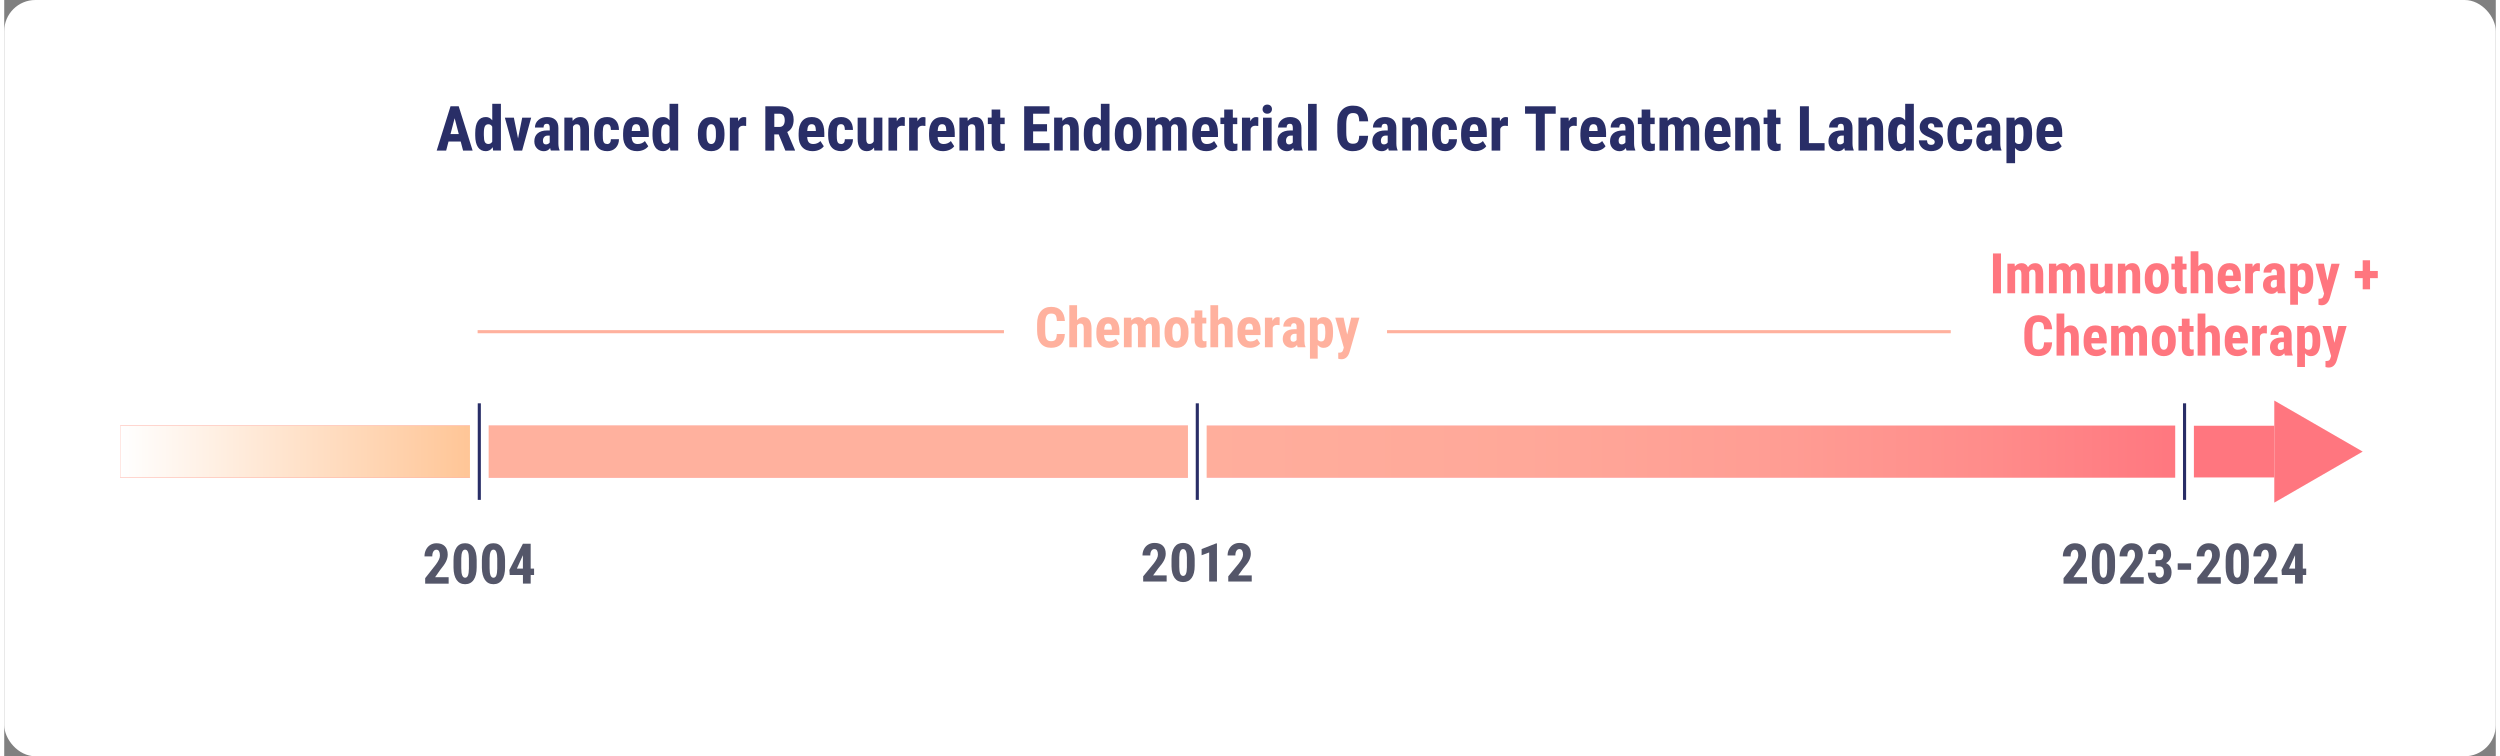 <?xml version="1.0" encoding="UTF-8"?><svg xmlns="http://www.w3.org/2000/svg" xmlns:xlink="http://www.w3.org/1999/xlink" id="Layer_1" width="800px" height="242px" viewBox="0 0 800 242.82" aria-hidden="true"><rect x="0" y="0" width="800" height="242.82" fill="#808080" stroke="none"/><defs><linearGradient class="cerosgradient" data-cerosgradient="true" id="CerosGradient_id904cadb5e" gradientUnits="userSpaceOnUse" x1="50%" y1="100%" x2="50%" y2="0%"><stop offset="0%" stop-color="#d1d1d1"/><stop offset="100%" stop-color="#d1d1d1"/></linearGradient><linearGradient id="linear-gradient" x1="37.27" y1="145" x2="700.07" y2="145" gradientUnits="userSpaceOnUse"><stop offset="0" stop-color="#ffb19e"/><stop offset=".5" stop-color="#ffaf9d"/><stop offset=".68" stop-color="#ffa899"/><stop offset=".81" stop-color="#ff9c93"/><stop offset=".91" stop-color="#ff8b8a"/><stop offset="1" stop-color="#ff767f"/></linearGradient><linearGradient id="linear-gradient-2" x1="37.27" y1="145" x2="152.54" y2="145" gradientUnits="userSpaceOnUse"><stop offset="0" stop-color="#fff"/><stop offset="1" stop-color="#ffc494"/></linearGradient></defs><rect width="800" height="242.82" rx="10" ry="10" fill="#fff"/><path d="M146.58,45.44h-3.92l-.76,2.91h-3.04l4.44-14.22h2.63l4.47,14.22h-3.07l-.76-2.91ZM143.29,43.04h2.66l-1.33-5.07-1.33,5.07Z" fill="#292e67"/><path d="M151.23,42.74c0-1.73.29-3.02.88-3.88.59-.85,1.44-1.28,2.56-1.28.81,0,1.49.35,2.03,1.05v-5.29h2.78v15h-2.51l-.13-1.07c-.57.85-1.3,1.27-2.19,1.27-1.11,0-1.95-.42-2.53-1.27-.58-.85-.88-2.09-.89-3.73v-.8ZM154,43.43c0,1.04.11,1.77.33,2.18s.6.62,1.12.62.96-.24,1.24-.73v-4.82c-.27-.52-.68-.78-1.23-.78-.51,0-.88.21-1.11.62s-.35,1.14-.35,2.19v.73Z" fill="#292e67"/><path d="M164.98,44.44l1.34-6.66h2.88l-2.9,10.57h-2.64l-2.91-10.57h2.89l1.34,6.66Z" fill="#292e67"/><path d="M175.52,48.35c-.08-.16-.16-.44-.23-.82-.49.68-1.17,1.02-2.01,1.02s-1.62-.29-2.2-.88-.87-1.34-.87-2.28c0-1.11.35-1.96,1.06-2.57s1.72-.92,3.05-.93h.84v-.85c0-.48-.08-.81-.24-1.01s-.4-.29-.71-.29c-.69,0-1.04.4-1.04,1.21h-2.76c0-.98.37-1.78,1.1-2.42s1.66-.95,2.78-.95,2.06.3,2.69.9.95,1.46.95,2.58v4.97c.01.91.14,1.62.39,2.14v.17h-2.78ZM173.89,46.37c.31,0,.57-.06.78-.19.21-.12.37-.27.48-.44v-2.2h-.66c-.47,0-.84.15-1.11.45-.27.3-.41.7-.41,1.2,0,.78.31,1.17.92,1.17Z" fill="#292e67"/><path d="M182.44,37.78l.08,1.04c.62-.83,1.44-1.24,2.45-1.24,1.82,0,2.75,1.27,2.8,3.82v6.94h-2.77v-6.74c0-.6-.09-1.03-.27-1.3s-.49-.41-.94-.41c-.5,0-.89.26-1.17.77v7.68h-2.77v-10.57h2.6Z" fill="#292e67"/><path d="M193.57,46.25c.8,0,1.21-.52,1.22-1.56h2.6c-.01,1.15-.37,2.08-1.06,2.79-.7.71-1.6,1.06-2.7,1.06-1.36,0-2.4-.42-3.12-1.27-.72-.85-1.08-2.09-1.09-3.74v-.84c0-1.66.35-2.93,1.06-3.8.71-.87,1.75-1.31,3.13-1.31,1.17,0,2.08.36,2.75,1.08s1.01,1.74,1.03,3.06h-2.6c0-.59-.1-1.05-.29-1.37-.19-.32-.5-.48-.94-.48-.48,0-.83.17-1.04.51s-.32,1-.33,1.99v1.07c0,.86.04,1.46.13,1.8s.22.59.42.75.47.24.83.24Z" fill="#292e67"/><path d="M203.22,48.54c-1.42,0-2.53-.42-3.32-1.27-.79-.85-1.19-2.06-1.19-3.63v-.84c0-1.67.36-2.95,1.09-3.86.73-.91,1.77-1.36,3.13-1.36s2.33.42,3,1.27,1.01,2.1,1.03,3.77v1.36h-5.5c.04.78.21,1.36.52,1.72.31.36.78.54,1.42.54.92,0,1.7-.32,2.31-.95l1.08,1.67c-.34.47-.83.85-1.47,1.14-.64.29-1.34.43-2.1.43ZM201.48,42.06h2.76v-.25c-.01-.63-.12-1.11-.31-1.44-.2-.33-.53-.49-1.02-.49s-.83.17-1.05.52c-.22.34-.35.9-.39,1.66Z" fill="#292e67"/><path d="M208.15,42.74c0-1.73.29-3.02.88-3.88.59-.85,1.44-1.28,2.56-1.28.81,0,1.49.35,2.03,1.05v-5.29h2.78v15h-2.51l-.13-1.07c-.57.85-1.3,1.27-2.19,1.27-1.11,0-1.95-.42-2.53-1.27-.58-.85-.88-2.09-.89-3.73v-.8ZM210.93,43.43c0,1.04.11,1.77.33,2.18s.6.62,1.12.62.96-.24,1.24-.73v-4.82c-.27-.52-.68-.78-1.23-.78-.51,0-.88.21-1.11.62s-.35,1.14-.35,2.19v.73Z" fill="#292e67"/><path d="M222.73,42.72c0-1.6.38-2.86,1.13-3.77.76-.91,1.8-1.37,3.13-1.37s2.4.46,3.15,1.37c.76.91,1.13,2.17,1.13,3.79v.67c0,1.61-.37,2.86-1.12,3.77-.75.9-1.8,1.36-3.14,1.36s-2.41-.45-3.16-1.36-1.13-2.17-1.13-3.78v-.67ZM225.5,43.41c0,1.89.5,2.83,1.51,2.83.93,0,1.43-.79,1.5-2.36v-1.16c0-.96-.12-1.68-.39-2.14s-.64-.7-1.13-.7-.83.23-1.1.7-.4,1.18-.4,2.14v.69Z" fill="#292e67"/><path d="M238.21,40.45l-.92-.08c-.76,0-1.27.33-1.53,1v6.98h-2.77v-10.57h2.61l.08,1.14c.44-.89,1.04-1.34,1.81-1.34.31,0,.57.04.76.13l-.03,2.73Z" fill="#292e67"/><path d="M248.68,43.15h-1.43v5.2h-2.87v-14.22h4.58c1.44,0,2.55.37,3.33,1.12s1.18,1.8,1.18,3.18c0,1.89-.69,3.21-2.06,3.96l2.49,5.82v.14h-3.09l-2.14-5.2ZM247.26,40.76h1.63c.57,0,1-.19,1.29-.57s.43-.89.43-1.53c0-1.43-.56-2.14-1.67-2.14h-1.68v4.24Z" fill="#292e67"/><path d="M259.58,48.54c-1.42,0-2.53-.42-3.32-1.27-.79-.85-1.19-2.06-1.19-3.63v-.84c0-1.67.36-2.95,1.09-3.86.73-.91,1.77-1.36,3.13-1.36s2.33.42,3,1.27,1.01,2.1,1.03,3.77v1.36h-5.5c.04.78.21,1.36.52,1.72.31.36.78.54,1.42.54.92,0,1.7-.32,2.31-.95l1.08,1.67c-.34.47-.83.85-1.47,1.14-.64.29-1.34.43-2.1.43ZM257.84,42.06h2.76v-.25c-.01-.63-.12-1.11-.31-1.44-.2-.33-.53-.49-1.02-.49s-.83.17-1.05.52c-.22.34-.35.9-.39,1.66Z" fill="#292e67"/><path d="M268.7,46.25c.8,0,1.21-.52,1.22-1.56h2.6c-.01,1.15-.37,2.08-1.06,2.79-.7.71-1.6,1.06-2.7,1.06-1.36,0-2.4-.42-3.12-1.27-.72-.85-1.08-2.09-1.09-3.74v-.84c0-1.66.35-2.93,1.06-3.8.71-.87,1.75-1.31,3.13-1.31,1.17,0,2.08.36,2.75,1.08s1.01,1.74,1.03,3.06h-2.6c0-.59-.1-1.05-.29-1.37-.19-.32-.5-.48-.94-.48-.48,0-.83.17-1.04.51s-.32,1-.33,1.99v1.07c0,.86.04,1.46.13,1.8s.22.59.42.75.47.24.83.24Z" fill="#292e67"/><path d="M279.28,47.38c-.57.77-1.34,1.16-2.3,1.16s-1.71-.33-2.21-1-.75-1.64-.75-2.92v-6.85h2.76v6.91c.01,1.03.35,1.54,1.03,1.54.63,0,1.09-.27,1.37-.82v-7.64h2.78v10.57h-2.6l-.08-.97Z" fill="#292e67"/><path d="M289.14,40.45l-.92-.08c-.76,0-1.27.33-1.53,1v6.98h-2.77v-10.57h2.61l.08,1.14c.44-.89,1.04-1.34,1.81-1.34.31,0,.57.04.76.13l-.03,2.73Z" fill="#292e67"/><path d="M295.77,40.45l-.92-.08c-.76,0-1.27.33-1.53,1v6.98h-2.77v-10.57h2.61l.08,1.14c.44-.89,1.04-1.34,1.81-1.34.31,0,.57.04.76.13l-.03,2.73Z" fill="#292e67"/><path d="M301.46,48.54c-1.42,0-2.53-.42-3.32-1.27-.79-.85-1.19-2.06-1.19-3.63v-.84c0-1.67.36-2.95,1.09-3.86.73-.91,1.77-1.36,3.13-1.36s2.33.42,3,1.27,1.01,2.1,1.03,3.77v1.36h-5.5c.04.78.21,1.36.52,1.72.31.36.78.54,1.42.54.92,0,1.7-.32,2.31-.95l1.08,1.67c-.34.47-.83.85-1.47,1.14-.64.29-1.34.43-2.1.43ZM299.72,42.06h2.76v-.25c-.01-.63-.12-1.11-.31-1.44-.2-.33-.53-.49-1.02-.49s-.83.17-1.05.52c-.22.34-.35.9-.39,1.66Z" fill="#292e67"/><path d="M309.29,37.78l.08,1.04c.62-.83,1.44-1.24,2.45-1.24,1.82,0,2.75,1.27,2.8,3.82v6.94h-2.77v-6.74c0-.6-.09-1.03-.27-1.3s-.49-.41-.94-.41c-.5,0-.89.26-1.17.77v7.68h-2.77v-10.57h2.6Z" fill="#292e67"/><path d="M319.81,35.18v2.6h1.42v2.07h-1.42v5.25c0,.42.06.7.17.86.11.16.33.23.66.23.27,0,.48-.02.65-.07l-.02,2.15c-.47.18-.98.26-1.52.26-1.78,0-2.69-1.02-2.71-3.07v-5.62h-1.22v-2.07h1.22v-2.6h2.76Z" fill="#292e67"/><path d="M334.83,42.19h-4.47v3.77h5.29v2.38h-8.16v-14.22h8.14v2.39h-5.27v3.36h4.47v2.31Z" fill="#292e67"/><path d="M339.7,37.78l.08,1.04c.62-.83,1.44-1.24,2.45-1.24,1.82,0,2.75,1.27,2.8,3.82v6.94h-2.77v-6.74c0-.6-.09-1.03-.27-1.3s-.49-.41-.94-.41c-.5,0-.89.26-1.17.77v7.68h-2.77v-10.57h2.6Z" fill="#292e67"/><path d="M346.64,42.74c0-1.73.29-3.02.88-3.88.59-.85,1.44-1.28,2.56-1.28.81,0,1.49.35,2.03,1.05v-5.29h2.78v15h-2.51l-.13-1.07c-.57.85-1.3,1.27-2.19,1.27-1.11,0-1.95-.42-2.53-1.27-.58-.85-.88-2.09-.89-3.73v-.8ZM349.41,43.43c0,1.04.11,1.77.33,2.18s.6.62,1.12.62.96-.24,1.24-.73v-4.82c-.27-.52-.68-.78-1.23-.78-.51,0-.88.21-1.11.62s-.35,1.14-.35,2.19v.73Z" fill="#292e67"/><path d="M356.6,42.72c0-1.6.38-2.86,1.13-3.77.76-.91,1.8-1.37,3.13-1.37s2.4.46,3.15,1.37c.76.91,1.13,2.17,1.13,3.79v.67c0,1.61-.37,2.86-1.12,3.77-.75.9-1.8,1.36-3.14,1.36s-2.41-.45-3.16-1.36-1.13-2.17-1.13-3.78v-.67ZM359.38,43.41c0,1.89.5,2.83,1.51,2.83.93,0,1.43-.79,1.5-2.36v-1.16c0-.96-.12-1.68-.39-2.14s-.64-.7-1.13-.7-.83.23-1.1.7-.4,1.18-.4,2.14v.69Z" fill="#292e67"/><path d="M369.47,37.78l.08.98c.62-.78,1.44-1.17,2.45-1.17s1.8.47,2.24,1.43c.61-.95,1.47-1.43,2.59-1.43,1.85,0,2.8,1.28,2.84,3.84v6.92h-2.76v-6.75c0-.61-.08-1.05-.25-1.31-.17-.26-.46-.39-.86-.39-.51,0-.9.32-1.15.95l.02.33v7.17h-2.76v-6.73c0-.61-.08-1.04-.24-1.31s-.45-.41-.87-.41c-.48,0-.85.26-1.13.77v7.68h-2.76v-10.57h2.59Z" fill="#292e67"/><path d="M385.98,48.54c-1.42,0-2.53-.42-3.32-1.27-.79-.85-1.19-2.06-1.19-3.63v-.84c0-1.67.36-2.95,1.09-3.86.73-.91,1.77-1.36,3.13-1.36s2.33.42,3,1.27,1.01,2.1,1.03,3.77v1.36h-5.5c.04.78.21,1.36.52,1.72.31.36.78.54,1.42.54.92,0,1.7-.32,2.31-.95l1.08,1.67c-.34.47-.83.85-1.47,1.14-.64.29-1.34.43-2.1.43ZM384.24,42.06h2.76v-.25c-.01-.63-.12-1.11-.31-1.44-.2-.33-.53-.49-1.02-.49s-.83.17-1.05.52c-.22.34-.35.9-.39,1.66Z" fill="#292e67"/><path d="M394.49,35.18v2.6h1.42v2.07h-1.42v5.25c0,.42.06.7.17.86.11.16.33.23.66.23.27,0,.48-.02.65-.07l-.02,2.15c-.47.18-.98.26-1.52.26-1.78,0-2.69-1.02-2.71-3.07v-5.62h-1.22v-2.07h1.22v-2.6h2.76Z" fill="#292e67"/><path d="M402.64,40.45l-.92-.08c-.76,0-1.27.33-1.53,1v6.98h-2.77v-10.57h2.61l.08,1.14c.44-.89,1.04-1.34,1.81-1.34.31,0,.57.04.76.13l-.03,2.73Z" fill="#292e67"/><path d="M404.05,35.04c0-.43.14-.78.41-1.05s.64-.41,1.09-.41.82.14,1.09.41.41.62.41,1.05-.14.77-.41,1.05c-.27.28-.64.42-1.1.42s-.83-.14-1.1-.42c-.27-.28-.41-.63-.41-1.05ZM406.95,48.35h-2.77v-10.57h2.77v10.57Z" fill="#292e67"/><path d="M414.11,48.35c-.08-.16-.16-.44-.23-.82-.49.68-1.17,1.02-2.01,1.02s-1.62-.29-2.2-.88-.87-1.34-.87-2.28c0-1.11.35-1.96,1.06-2.57s1.72-.92,3.05-.93h.84v-.85c0-.48-.08-.81-.24-1.01s-.4-.29-.71-.29c-.69,0-1.04.4-1.04,1.21h-2.76c0-.98.37-1.78,1.1-2.42s1.66-.95,2.78-.95,2.06.3,2.69.9.95,1.46.95,2.58v4.97c.01.91.14,1.62.39,2.14v.17h-2.78ZM412.48,46.37c.31,0,.57-.06.78-.19.21-.12.37-.27.48-.44v-2.2h-.66c-.47,0-.84.15-1.11.45-.27.3-.41.7-.41,1.2,0,.78.31,1.17.92,1.17Z" fill="#292e67"/><path d="M421.41,48.35h-2.77v-15h2.77v15Z" fill="#292e67"/><path d="M437.93,43.61c-.07,1.62-.53,2.85-1.37,3.68-.84.83-2.02,1.25-3.55,1.25-1.61,0-2.84-.53-3.7-1.59s-1.28-2.57-1.28-4.53v-2.39c0-1.95.44-3.46,1.33-4.52s2.12-1.59,3.69-1.59,2.73.43,3.53,1.3c.8.87,1.26,2.11,1.37,3.73h-2.88c-.03-1-.18-1.69-.46-2.08s-.8-.57-1.56-.57-1.31.27-1.63.81-.49,1.42-.51,2.65v2.69c0,1.41.16,2.38.47,2.91s.86.79,1.63.79,1.28-.18,1.56-.55.45-1.03.49-2h2.87Z" fill="#292e67"/><path d="M444.58,48.35c-.08-.16-.16-.44-.23-.82-.49.68-1.17,1.02-2.01,1.02s-1.62-.29-2.2-.88-.87-1.34-.87-2.28c0-1.11.35-1.96,1.06-2.57s1.72-.92,3.05-.93h.84v-.85c0-.48-.08-.81-.24-1.01s-.4-.29-.71-.29c-.69,0-1.04.4-1.04,1.21h-2.76c0-.98.37-1.78,1.1-2.42s1.66-.95,2.78-.95,2.06.3,2.69.9.95,1.46.95,2.58v4.97c.01.91.14,1.62.39,2.14v.17h-2.78ZM442.95,46.37c.31,0,.57-.06.78-.19.21-.12.37-.27.48-.44v-2.2h-.66c-.47,0-.84.15-1.11.45-.27.3-.41.7-.41,1.2,0,.78.31,1.17.92,1.17Z" fill="#292e67"/><path d="M451.5,37.78l.08,1.04c.62-.83,1.44-1.24,2.45-1.24,1.82,0,2.75,1.27,2.8,3.82v6.94h-2.77v-6.74c0-.6-.09-1.03-.27-1.3s-.49-.41-.94-.41c-.5,0-.89.26-1.17.77v7.68h-2.77v-10.57h2.6Z" fill="#292e67"/><path d="M462.64,46.25c.8,0,1.21-.52,1.22-1.56h2.6c-.01,1.15-.37,2.08-1.06,2.79-.7.71-1.6,1.06-2.7,1.06-1.36,0-2.4-.42-3.12-1.27-.72-.85-1.08-2.09-1.09-3.74v-.84c0-1.66.35-2.93,1.06-3.8.71-.87,1.75-1.31,3.13-1.31,1.17,0,2.08.36,2.75,1.08s1.01,1.74,1.03,3.06h-2.6c0-.59-.1-1.05-.29-1.37-.19-.32-.5-.48-.94-.48-.48,0-.83.17-1.04.51s-.32,1-.33,1.99v1.07c0,.86.04,1.46.13,1.8s.22.59.42.75.47.24.83.24Z" fill="#292e67"/><path d="M472.29,48.54c-1.42,0-2.53-.42-3.32-1.27-.79-.85-1.19-2.06-1.19-3.63v-.84c0-1.67.36-2.95,1.09-3.86.73-.91,1.77-1.36,3.13-1.36s2.33.42,3,1.27,1.01,2.1,1.03,3.77v1.36h-5.5c.04.78.21,1.36.52,1.72.31.36.78.54,1.42.54.92,0,1.7-.32,2.31-.95l1.08,1.67c-.34.47-.83.85-1.47,1.14-.64.29-1.34.43-2.1.43ZM470.55,42.06h2.76v-.25c-.01-.63-.12-1.11-.31-1.44-.2-.33-.53-.49-1.02-.49s-.83.17-1.05.52c-.22.34-.35.9-.39,1.66Z" fill="#292e67"/><path d="M482.8,40.45l-.92-.08c-.76,0-1.27.33-1.53,1v6.98h-2.77v-10.57h2.61l.08,1.14c.44-.89,1.04-1.34,1.81-1.34.31,0,.57.04.76.13l-.03,2.73Z" fill="#292e67"/><path d="M498.17,36.52h-3.52v11.83h-2.88v-11.83h-3.46v-2.39h9.85v2.39Z" fill="#292e67"/><path d="M504.9,40.45l-.92-.08c-.76,0-1.27.33-1.53,1v6.98h-2.77v-10.57h2.61l.08,1.14c.44-.89,1.04-1.34,1.81-1.34.31,0,.57.04.76.13l-.03,2.73Z" fill="#292e67"/><path d="M510.59,48.54c-1.42,0-2.53-.42-3.32-1.27-.79-.85-1.19-2.06-1.19-3.63v-.84c0-1.67.36-2.95,1.09-3.86.73-.91,1.77-1.36,3.13-1.36s2.33.42,3,1.27,1.01,2.1,1.03,3.77v1.36h-5.5c.04.78.21,1.36.52,1.72.31.36.78.54,1.42.54.92,0,1.7-.32,2.31-.95l1.08,1.67c-.34.47-.83.85-1.47,1.14-.64.29-1.34.43-2.1.43ZM508.85,42.06h2.76v-.25c-.01-.63-.12-1.11-.31-1.44-.2-.33-.53-.49-1.02-.49s-.83.17-1.05.52c-.22.34-.35.9-.39,1.66Z" fill="#292e67"/><path d="M520.91,48.35c-.08-.16-.16-.44-.23-.82-.49.68-1.17,1.02-2.01,1.02s-1.62-.29-2.2-.88-.87-1.34-.87-2.28c0-1.11.35-1.96,1.06-2.57s1.72-.92,3.05-.93h.84v-.85c0-.48-.08-.81-.24-1.01s-.4-.29-.71-.29c-.69,0-1.04.4-1.04,1.21h-2.76c0-.98.37-1.78,1.1-2.42s1.66-.95,2.78-.95,2.06.3,2.69.9.95,1.46.95,2.58v4.97c.01.91.14,1.62.39,2.14v.17h-2.78ZM519.28,46.37c.31,0,.57-.06.78-.19.21-.12.37-.27.48-.44v-2.2h-.66c-.47,0-.84.15-1.11.45-.27.3-.41.7-.41,1.2,0,.78.31,1.17.92,1.17Z" fill="#292e67"/><path d="M528.52,35.18v2.6h1.42v2.07h-1.42v5.25c0,.42.06.7.17.86.11.16.33.23.66.23.27,0,.48-.02.65-.07l-.02,2.15c-.47.18-.98.26-1.52.26-1.78,0-2.69-1.02-2.71-3.07v-5.62h-1.22v-2.07h1.22v-2.6h2.76Z" fill="#292e67"/><path d="M534.04,37.78l.08.98c.62-.78,1.44-1.17,2.45-1.17s1.8.47,2.24,1.43c.61-.95,1.47-1.43,2.59-1.43,1.85,0,2.8,1.28,2.84,3.84v6.92h-2.76v-6.75c0-.61-.08-1.05-.25-1.31-.17-.26-.46-.39-.86-.39-.51,0-.9.32-1.15.95l.02.33v7.17h-2.76v-6.73c0-.61-.08-1.04-.24-1.31s-.45-.41-.87-.41c-.48,0-.85.26-1.13.77v7.68h-2.76v-10.57h2.59Z" fill="#292e67"/><path d="M550.55,48.54c-1.42,0-2.53-.42-3.32-1.27-.79-.85-1.19-2.06-1.19-3.63v-.84c0-1.67.36-2.95,1.09-3.86.73-.91,1.77-1.36,3.13-1.36s2.33.42,3,1.27,1.01,2.1,1.03,3.77v1.36h-5.5c.04.78.21,1.36.52,1.72.31.36.78.54,1.42.54.92,0,1.7-.32,2.31-.95l1.08,1.67c-.34.47-.83.85-1.47,1.14-.64.29-1.34.43-2.1.43ZM548.81,42.06h2.76v-.25c-.01-.63-.12-1.11-.31-1.44-.2-.33-.53-.49-1.02-.49s-.83.17-1.05.52c-.22.34-.35.9-.39,1.66Z" fill="#292e67"/><path d="M558.38,37.78l.08,1.04c.62-.83,1.44-1.24,2.45-1.24,1.82,0,2.75,1.27,2.8,3.82v6.94h-2.77v-6.74c0-.6-.09-1.03-.27-1.3s-.49-.41-.94-.41c-.5,0-.89.26-1.17.77v7.68h-2.77v-10.57h2.6Z" fill="#292e67"/><path d="M568.91,35.18v2.6h1.42v2.07h-1.42v5.25c0,.42.06.7.17.86.11.16.33.23.66.23.27,0,.48-.02.65-.07l-.02,2.15c-.47.18-.98.26-1.52.26-1.78,0-2.69-1.02-2.71-3.07v-5.62h-1.22v-2.07h1.22v-2.6h2.76Z" fill="#292e67"/><path d="M579.45,45.96h5.04v2.38h-7.91v-14.22h2.87v11.84Z" fill="#292e67"/><path d="M591.04,48.35c-.08-.16-.16-.44-.23-.82-.49.68-1.17,1.02-2.01,1.02s-1.62-.29-2.2-.88-.87-1.34-.87-2.28c0-1.11.35-1.96,1.06-2.57s1.72-.92,3.05-.93h.84v-.85c0-.48-.08-.81-.24-1.01s-.4-.29-.71-.29c-.69,0-1.04.4-1.04,1.21h-2.76c0-.98.37-1.78,1.1-2.42s1.66-.95,2.78-.95,2.06.3,2.69.9.95,1.46.95,2.58v4.97c.01.91.14,1.62.39,2.14v.17h-2.78ZM589.4,46.37c.31,0,.57-.06.78-.19.21-.12.37-.27.48-.44v-2.2h-.66c-.47,0-.84.15-1.11.45-.27.3-.41.7-.41,1.2,0,.78.31,1.17.92,1.17Z" fill="#292e67"/><path d="M597.96,37.78l.08,1.04c.62-.83,1.44-1.24,2.45-1.24,1.82,0,2.75,1.27,2.8,3.82v6.94h-2.77v-6.74c0-.6-.09-1.03-.27-1.3s-.49-.41-.94-.41c-.5,0-.89.26-1.17.77v7.68h-2.77v-10.57h2.6Z" fill="#292e67"/><path d="M604.9,42.74c0-1.73.29-3.02.88-3.88.59-.85,1.44-1.28,2.56-1.28.81,0,1.49.35,2.03,1.05v-5.29h2.78v15h-2.51l-.13-1.07c-.57.85-1.3,1.27-2.19,1.27-1.11,0-1.95-.42-2.53-1.27-.58-.85-.88-2.09-.89-3.73v-.8ZM607.68,43.43c0,1.04.11,1.77.33,2.18s.6.62,1.12.62.96-.24,1.24-.73v-4.82c-.27-.52-.68-.78-1.23-.78-.51,0-.88.21-1.11.62s-.35,1.14-.35,2.19v.73Z" fill="#292e67"/><path d="M619.86,45.51c0-.23-.11-.45-.34-.65s-.72-.47-1.5-.81c-1.14-.46-1.92-.94-2.35-1.44-.43-.5-.64-1.11-.64-1.85,0-.92.33-1.69,1-2.29s1.55-.9,2.65-.9c1.16,0,2.09.3,2.78.9.7.6,1.04,1.4,1.04,2.41h-2.76c0-.86-.36-1.29-1.07-1.29-.29,0-.53.09-.72.27-.19.18-.28.44-.28.76,0,.23.1.44.31.62s.7.43,1.47.77c1.13.42,1.92.88,2.39,1.39s.7,1.17.7,1.99c0,.94-.35,1.7-1.06,2.28-.71.57-1.64.86-2.79.86-.77,0-1.46-.15-2.05-.45s-1.06-.72-1.39-1.26c-.34-.54-.5-1.12-.5-1.75h2.63c.01.48.13.84.34,1.08.21.24.56.36,1.04.36.74,0,1.11-.34,1.11-1.01Z" fill="#292e67"/><path d="M628.09,46.25c.8,0,1.21-.52,1.22-1.56h2.6c-.01,1.15-.37,2.08-1.06,2.79-.7.71-1.6,1.06-2.7,1.06-1.36,0-2.4-.42-3.12-1.27-.72-.85-1.08-2.09-1.09-3.74v-.84c0-1.66.35-2.93,1.06-3.8.71-.87,1.75-1.31,3.13-1.31,1.17,0,2.08.36,2.75,1.08s1.01,1.74,1.03,3.06h-2.6c0-.59-.1-1.05-.29-1.37-.19-.32-.5-.48-.94-.48-.48,0-.83.17-1.04.51s-.32,1-.33,1.99v1.07c0,.86.04,1.46.13,1.8s.22.59.42.75.47.24.83.24Z" fill="#292e67"/><path d="M638.49,48.35c-.08-.16-.16-.44-.23-.82-.49.68-1.17,1.02-2.01,1.02s-1.62-.29-2.2-.88-.87-1.34-.87-2.28c0-1.11.35-1.96,1.06-2.57s1.72-.92,3.05-.93h.84v-.85c0-.48-.08-.81-.24-1.01s-.4-.29-.71-.29c-.69,0-1.04.4-1.04,1.21h-2.76c0-.98.37-1.78,1.1-2.42s1.66-.95,2.78-.95,2.06.3,2.69.9.95,1.46.95,2.58v4.97c.01.91.14,1.62.39,2.14v.17h-2.78ZM636.86,46.37c.31,0,.57-.06.78-.19.21-.12.37-.27.48-.44v-2.2h-.66c-.47,0-.84.15-1.11.45-.27.3-.41.7-.41,1.2,0,.78.31,1.17.92,1.17Z" fill="#292e67"/><path d="M651.11,43.39c0,1.66-.28,2.93-.85,3.82-.57.88-1.42,1.33-2.54,1.33-.86,0-1.55-.35-2.07-1.04v4.91h-2.76v-14.63h2.56l.1.97c.53-.78,1.25-1.16,2.16-1.16,1.13,0,1.97.41,2.54,1.23s.86,2.08.87,3.77v.81ZM648.36,42.7c0-1.02-.11-1.75-.34-2.17-.22-.42-.6-.63-1.14-.63-.57,0-.98.24-1.24.71v4.95c.25.46.67.68,1.26.68.55,0,.93-.23,1.14-.69.21-.46.32-1.18.32-2.16v-.69Z" fill="#292e67"/><path d="M657.05,48.54c-1.42,0-2.53-.42-3.32-1.27-.79-.85-1.19-2.06-1.19-3.63v-.84c0-1.67.36-2.95,1.09-3.86.73-.91,1.77-1.36,3.13-1.36s2.33.42,3,1.27,1.01,2.1,1.03,3.77v1.36h-5.5c.04.78.21,1.36.52,1.72.31.36.78.54,1.42.54.92,0,1.7-.32,2.31-.95l1.08,1.67c-.34.47-.83.85-1.47,1.14-.64.29-1.34.43-2.1.43ZM655.31,42.06h2.76v-.25c-.01-.63-.12-1.11-.31-1.44-.2-.33-.53-.49-1.02-.49s-.83.17-1.05.52c-.22.34-.35.9-.39,1.66Z" fill="#292e67"/><line x1="444.5" y1="106.5" x2="624.5" y2="106.5" fill="none" stroke="#ffb19e" stroke-linecap="square" stroke-miterlimit="10"/><line x1="152.5" y1="106.5" x2="320.5" y2="106.5" fill="none" stroke="#ffb19e" stroke-linecap="square" stroke-miterlimit="10"/><rect x="37.27" y="136.7" width="691.61" height="16.6" fill="#ff767f"/><rect x="37.27" y="136.7" width="662.8" height="16.6" fill="url(#linear-gradient)"/><rect x="37.27" y="136.7" width="345.81" height="16.6" fill="#ffb19e"/><rect x="37.27" y="136.7" width="115.27" height="16.6" fill="url(#linear-gradient-2)"/><line x1="152.54" y1="130" x2="152.54" y2="160" fill="none" stroke="#fff" stroke-linecap="square" stroke-miterlimit="10" stroke-width="6"/><line x1="152.54" y1="130" x2="152.54" y2="160" fill="none" stroke="#292e67" stroke-linecap="square" stroke-miterlimit="10"/><line x1="383.08" y1="130" x2="383.08" y2="160" fill="none" stroke="#fff" stroke-linecap="square" stroke-miterlimit="10" stroke-width="6"/><line x1="383.08" y1="130" x2="383.08" y2="160" fill="none" stroke="#292e67" stroke-linecap="square" stroke-miterlimit="10"/><line x1="700.07" y1="130" x2="700.07" y2="160" fill="none" stroke="#fff" stroke-linecap="square" stroke-miterlimit="10" stroke-width="6"/><line x1="700.07" y1="130" x2="700.07" y2="160" fill="none" stroke="#292e67" stroke-linecap="square" stroke-miterlimit="10"/><polygon points="757.27 145 728.88 128.61 728.88 161.39 757.27 145" fill="#ff767f"/><path d="M142.7,187.4h-7.54v-1.76l3.46-4.4c.44-.61.76-1.14.97-1.6s.31-.9.31-1.32c0-.57-.1-1.01-.29-1.34s-.48-.48-.85-.48c-.4,0-.72.19-.96.56s-.36.9-.36,1.58h-2.5c0-.79.16-1.5.49-2.15s.78-1.16,1.37-1.52,1.25-.54,2-.54c1.14,0,2.03.31,2.66.94s.94,1.52.94,2.68c0,.72-.17,1.45-.52,2.19s-.98,1.65-1.89,2.74l-1.64,2.35h4.35v2.07Z" fill="#545669"/><path d="M151.7,182.11c0,1.77-.32,3.12-.96,4.06s-1.56,1.41-2.75,1.41-2.09-.46-2.73-1.37-.97-2.22-1-3.92v-2.42c0-1.76.32-3.11.96-4.05s1.56-1.4,2.75-1.4,2.11.46,2.75,1.39.96,2.25.98,3.96v2.33ZM149.21,179.51c0-1.01-.1-1.76-.3-2.27s-.51-.76-.93-.76c-.79,0-1.2.92-1.23,2.77v3.19c0,1.03.1,1.8.3,2.3s.52.76.94.76c.4,0,.71-.24.9-.71s.3-1.19.31-2.17v-3.12Z" fill="#545669"/><path d="M160.81,182.11c0,1.77-.32,3.12-.96,4.06s-1.56,1.41-2.75,1.41-2.09-.46-2.73-1.37-.97-2.22-1-3.92v-2.42c0-1.76.32-3.11.96-4.05s1.56-1.4,2.75-1.4,2.11.46,2.75,1.39.96,2.25.98,3.96v2.33ZM158.31,179.51c0-1.01-.1-1.76-.3-2.27s-.51-.76-.93-.76c-.79,0-1.2.92-1.23,2.77v3.19c0,1.03.1,1.8.3,2.3s.52.76.94.76c.4,0,.71-.24.9-.71s.3-1.19.31-2.17v-3.12Z" fill="#545669"/><path d="M169.04,182.56h1.09v2.06h-1.09v2.77h-2.49v-2.77h-4.24l-.11-1.61,4.34-8.42h2.5v7.96ZM164.61,182.56h1.93v-4.28l-.05.1-1.88,4.18Z" fill="#545669"/><path d="M340.56,107.24c-.06,1.46-.47,2.56-1.23,3.31s-1.82,1.12-3.2,1.12c-1.45,0-2.56-.48-3.33-1.43-.77-.95-1.16-2.31-1.16-4.07v-2.15c0-1.76.4-3.11,1.2-4.06.8-.95,1.9-1.43,3.32-1.43s2.45.39,3.18,1.17,1.14,1.9,1.23,3.36h-2.59c-.02-.9-.16-1.53-.42-1.87-.25-.34-.72-.51-1.4-.51s-1.18.24-1.47.73c-.29.48-.44,1.28-.46,2.39v2.42c0,1.27.14,2.14.43,2.62s.77.71,1.46.71,1.15-.17,1.41-.5c.26-.33.4-.93.44-1.8h2.58Z" fill="#ffb19e"/><path d="M344.46,102.83c.54-.67,1.2-1.01,1.99-1.01.87,0,1.53.3,1.98.91s.68,1.52.69,2.72v6.05h-2.5v-6.02c0-.56-.09-.96-.26-1.21-.17-.25-.45-.37-.84-.37-.45,0-.8.21-1.05.62v6.98h-2.49v-13.5h2.49v4.83Z" fill="#ffb19e"/><path d="M354.73,111.68c-1.28,0-2.27-.38-2.99-1.14s-1.07-1.85-1.07-3.27v-.76c0-1.5.33-2.66.98-3.47s1.6-1.22,2.82-1.22,2.09.38,2.7,1.15.91,1.89.92,3.39v1.22h-4.95c.04.71.19,1.22.47,1.55.28.33.7.49,1.27.49.83,0,1.53-.28,2.08-.85l.98,1.5c-.3.42-.75.76-1.33,1.02-.58.26-1.21.39-1.89.39ZM353.17,105.85h2.49v-.23c-.01-.57-.11-1-.28-1.29s-.48-.44-.91-.44-.75.16-.94.47-.31.81-.35,1.49Z" fill="#ffb19e"/><path d="M361.84,102l.07.88c.56-.7,1.29-1.05,2.21-1.05s1.62.43,2.01,1.28c.54-.86,1.32-1.28,2.33-1.28,1.66,0,2.52,1.15,2.56,3.45v6.23h-2.49v-6.07c0-.55-.08-.94-.23-1.18s-.41-.35-.77-.35c-.46,0-.81.28-1.04.85l.02.3v6.45h-2.49v-6.06c0-.54-.07-.94-.22-1.18-.15-.24-.41-.37-.78-.37-.43,0-.77.23-1.02.69v6.91h-2.49v-9.51h2.33Z" fill="#ffb19e"/><path d="M372.56,106.44c0-1.44.34-2.57,1.02-3.39s1.62-1.23,2.82-1.23,2.16.41,2.84,1.23,1.02,1.96,1.02,3.41v.61c0,1.45-.34,2.58-1.01,3.39s-1.62,1.22-2.83,1.22-2.17-.41-2.84-1.23c-.68-.82-1.02-1.95-1.02-3.41v-.61ZM375.06,107.07c0,1.7.45,2.55,1.36,2.55.84,0,1.29-.71,1.35-2.13v-1.05c0-.87-.11-1.51-.35-1.93-.24-.42-.58-.63-1.02-.63s-.75.21-.99.63c-.24.42-.36,1.06-.36,1.93v.62Z" fill="#ffb19e"/><path d="M384.7,99.66v2.34h1.27v1.86h-1.27v4.73c0,.38.05.63.15.77.1.14.3.21.59.21.24,0,.44-.02.59-.06l-.02,1.93c-.42.16-.88.24-1.37.24-1.61,0-2.42-.92-2.43-2.76v-5.06h-1.1v-1.86h1.1v-2.34h2.49Z" fill="#ffb19e"/><path d="M389.76,102.83c.54-.67,1.2-1.01,1.99-1.01.87,0,1.53.3,1.98.91s.68,1.52.69,2.72v6.05h-2.5v-6.02c0-.56-.09-.96-.26-1.21-.17-.25-.45-.37-.84-.37-.45,0-.8.21-1.05.62v6.98h-2.49v-13.5h2.49v4.83Z" fill="#ffb19e"/><path d="M400.04,111.68c-1.28,0-2.27-.38-2.99-1.14s-1.07-1.85-1.07-3.27v-.76c0-1.5.33-2.66.98-3.47s1.6-1.22,2.82-1.22,2.09.38,2.7,1.15.91,1.89.92,3.39v1.22h-4.95c.04.71.19,1.22.47,1.55.28.33.7.49,1.27.49.83,0,1.53-.28,2.08-.85l.98,1.5c-.3.42-.75.76-1.33,1.02-.58.26-1.21.39-1.89.39ZM398.47,105.85h2.49v-.23c-.01-.57-.11-1-.28-1.29s-.48-.44-.91-.44-.75.16-.94.47-.31.81-.35,1.49Z" fill="#ffb19e"/><path d="M409.5,104.4l-.83-.07c-.68,0-1.14.3-1.38.9v6.28h-2.5v-9.51h2.35l.07,1.03c.39-.8.93-1.2,1.63-1.2.28,0,.51.04.69.11l-.03,2.46Z" fill="#ffb19e"/><path d="M415.3,111.51c-.07-.15-.14-.39-.21-.74-.45.61-1.05.91-1.81.91s-1.46-.26-1.98-.79-.79-1.21-.79-2.05c0-1,.32-1.77.95-2.31s1.55-.82,2.75-.83h.76v-.76c0-.43-.07-.73-.22-.91s-.36-.26-.64-.26c-.62,0-.93.36-.93,1.09h-2.49c0-.88.33-1.6.99-2.18.66-.57,1.49-.86,2.5-.86s1.85.27,2.42.81c.57.54.86,1.32.86,2.32v4.47c.01.82.13,1.46.35,1.92v.15h-2.5ZM413.83,109.73c.28,0,.51-.06.7-.17s.34-.24.43-.4v-1.98h-.6c-.42,0-.75.13-1,.4s-.36.63-.36,1.08c0,.7.28,1.05.83,1.05Z" fill="#ffb19e"/><path d="M426.66,107.05c0,1.49-.26,2.64-.77,3.44s-1.28,1.2-2.29,1.2c-.77,0-1.39-.31-1.86-.94v4.42h-2.49v-13.17h2.3l.09.87c.47-.7,1.12-1.05,1.94-1.05,1.01,0,1.78.37,2.29,1.11s.77,1.87.79,3.39v.73ZM424.18,106.43c0-.92-.1-1.57-.3-1.95s-.54-.57-1.02-.57c-.51,0-.88.21-1.12.64v4.46c.22.41.6.62,1.13.62.49,0,.83-.21,1.02-.62s.29-1.06.29-1.94v-.62Z" fill="#ffb19e"/><path d="M431.21,107.37l1.27-5.37h2.65l-3.13,10.93c-.47,1.61-1.35,2.42-2.65,2.42-.3,0-.64-.06-1.02-.17v-1.94h.29c.39,0,.68-.07.87-.21.2-.15.34-.41.44-.78l.19-.64-2.74-9.61h2.67l1.14,5.37Z" fill="#ffb19e"/><path d="M641.13,94.18h-2.58v-12.8h2.58v12.8Z" fill="#ff767f"/><path d="M645.51,84.67l.07.88c.56-.7,1.29-1.05,2.21-1.05s1.62.43,2.01,1.28c.54-.86,1.32-1.28,2.33-1.28,1.66,0,2.52,1.15,2.56,3.45v6.23h-2.49v-6.07c0-.55-.08-.94-.23-1.18s-.41-.35-.77-.35c-.46,0-.81.28-1.04.85l.02.3v6.45h-2.49v-6.06c0-.54-.07-.94-.22-1.18-.15-.24-.41-.37-.78-.37-.43,0-.77.23-1.02.69v6.91h-2.49v-9.51h2.33Z" fill="#ff767f"/><path d="M658.86,84.67l.07.88c.56-.7,1.29-1.05,2.21-1.05s1.62.43,2.01,1.28c.54-.86,1.32-1.28,2.33-1.28,1.66,0,2.52,1.15,2.56,3.45v6.23h-2.49v-6.07c0-.55-.08-.94-.23-1.18s-.41-.35-.77-.35c-.46,0-.81.28-1.04.85l.02.3v6.45h-2.49v-6.06c0-.54-.07-.94-.22-1.18-.15-.24-.41-.37-.78-.37-.43,0-.77.23-1.02.69v6.91h-2.49v-9.51h2.33Z" fill="#ff767f"/><path d="M674.55,93.31c-.52.7-1.21,1.05-2.07,1.05s-1.54-.3-1.99-.9c-.45-.6-.68-1.47-.68-2.62v-6.16h2.49v6.22c.01.93.32,1.39.92,1.39.57,0,.98-.25,1.23-.74v-6.87h2.5v9.51h-2.34l-.07-.87Z" fill="#ff767f"/><path d="M681.01,84.67l.07.94c.56-.74,1.3-1.12,2.21-1.12,1.63,0,2.48,1.15,2.52,3.44v6.25h-2.5v-6.06c0-.54-.08-.93-.24-1.17-.16-.24-.44-.37-.85-.37-.45,0-.8.23-1.05.69v6.91h-2.5v-9.51h2.34Z" fill="#ff767f"/><path d="M687.3,89.11c0-1.44.34-2.57,1.02-3.39s1.62-1.23,2.82-1.23,2.16.41,2.84,1.23,1.02,1.96,1.02,3.41v.61c0,1.45-.34,2.58-1.01,3.39s-1.62,1.22-2.83,1.22-2.17-.41-2.84-1.23c-.68-.82-1.02-1.95-1.02-3.41v-.61ZM689.8,89.74c0,1.7.45,2.55,1.36,2.55.84,0,1.29-.71,1.35-2.13v-1.05c0-.87-.11-1.51-.35-1.93-.24-.42-.58-.63-1.02-.63s-.75.21-.99.63c-.24.42-.36,1.06-.36,1.93v.62Z" fill="#ff767f"/><path d="M699.44,82.33v2.34h1.27v1.86h-1.27v4.73c0,.38.05.63.15.77.1.14.3.21.59.21.24,0,.44-.02.59-.06l-.02,1.93c-.42.16-.88.24-1.37.24-1.61,0-2.42-.92-2.43-2.76v-5.06h-1.1v-1.86h1.1v-2.34h2.49Z" fill="#ff767f"/><path d="M704.5,85.5c.54-.67,1.2-1.01,1.99-1.01.87,0,1.53.3,1.98.91s.68,1.52.69,2.72v6.05h-2.5v-6.02c0-.56-.09-.96-.26-1.21-.17-.25-.45-.37-.84-.37-.45,0-.8.21-1.05.62v6.98h-2.49v-13.5h2.49v4.83Z" fill="#ff767f"/><path d="M714.78,94.35c-1.28,0-2.27-.38-2.99-1.14s-1.07-1.85-1.07-3.27v-.76c0-1.5.33-2.66.98-3.47s1.6-1.22,2.82-1.22,2.09.38,2.7,1.15.91,1.89.92,3.39v1.22h-4.95c.04.71.19,1.22.47,1.55.28.33.7.49,1.27.49.83,0,1.53-.28,2.08-.85l.98,1.5c-.3.42-.75.76-1.33,1.02-.58.26-1.21.39-1.89.39ZM713.21,88.52h2.49v-.23c-.01-.57-.11-1-.28-1.29s-.48-.44-.91-.44-.75.16-.94.47-.31.81-.35,1.49Z" fill="#ff767f"/><path d="M724.24,87.07l-.83-.07c-.68,0-1.14.3-1.38.9v6.28h-2.5v-9.51h2.35l.07,1.03c.39-.8.93-1.2,1.63-1.2.28,0,.51.04.69.11l-.03,2.46Z" fill="#ff767f"/><path d="M730.04,94.18c-.07-.15-.14-.39-.21-.74-.45.61-1.05.91-1.81.91s-1.46-.26-1.98-.79-.79-1.21-.79-2.05c0-1,.32-1.77.95-2.31s1.55-.82,2.75-.83h.76v-.76c0-.43-.07-.73-.22-.91s-.36-.26-.64-.26c-.62,0-.93.36-.93,1.09h-2.49c0-.88.33-1.6.99-2.18.66-.57,1.49-.86,2.5-.86s1.85.27,2.42.81c.57.54.86,1.32.86,2.32v4.47c.01.82.13,1.46.35,1.92v.15h-2.5ZM728.57,92.4c.28,0,.51-.06.7-.17s.34-.24.43-.4v-1.98h-.6c-.42,0-.75.13-1,.4s-.37.63-.37,1.08c0,.7.28,1.05.83,1.05Z" fill="#ff767f"/><path d="M741.4,89.72c0,1.49-.26,2.64-.77,3.44s-1.28,1.2-2.29,1.2c-.77,0-1.39-.31-1.86-.94v4.42h-2.49v-13.17h2.3l.09.87c.47-.7,1.12-1.05,1.94-1.05,1.01,0,1.78.37,2.29,1.11s.77,1.87.79,3.39v.73ZM738.92,89.1c0-.92-.1-1.57-.3-1.95s-.54-.57-1.02-.57c-.51,0-.88.21-1.12.64v4.46c.22.41.6.62,1.13.62.49,0,.83-.21,1.02-.62s.29-1.06.29-1.94v-.62Z" fill="#ff767f"/><path d="M745.95,90.04l1.27-5.37h2.65l-3.13,10.93c-.47,1.61-1.35,2.42-2.65,2.42-.3,0-.64-.06-1.02-.17v-1.94h.29c.39,0,.68-.07.88-.21.2-.15.34-.41.44-.78l.19-.64-2.74-9.61h2.67l1.14,5.37Z" fill="#ff767f"/><path d="M759.63,87h2.49v2.31h-2.49v3.58h-2.36v-3.58h-2.53v-2.31h2.53v-3.43h2.36v3.43Z" fill="#ff767f"/><path d="M657.55,109.91c-.06,1.46-.47,2.56-1.23,3.31s-1.82,1.12-3.2,1.12c-1.45,0-2.56-.48-3.33-1.43-.77-.95-1.16-2.31-1.16-4.07v-2.15c0-1.76.4-3.11,1.2-4.06.8-.95,1.9-1.43,3.32-1.43s2.45.39,3.18,1.17,1.13,1.9,1.23,3.36h-2.59c-.02-.9-.16-1.53-.42-1.87-.25-.34-.72-.51-1.4-.51s-1.18.24-1.47.73c-.29.48-.44,1.28-.46,2.39v2.42c0,1.27.14,2.14.43,2.62s.77.71,1.46.71,1.15-.17,1.41-.5c.26-.33.4-.93.44-1.8h2.58Z" fill="#ff767f"/><path d="M661.45,105.5c.54-.67,1.2-1.01,1.99-1.01.87,0,1.53.3,1.98.91s.68,1.52.69,2.72v6.05h-2.5v-6.02c0-.56-.09-.96-.26-1.21-.17-.25-.45-.37-.84-.37-.45,0-.8.21-1.05.62v6.98h-2.49v-13.5h2.49v4.83Z" fill="#ff767f"/><path d="M671.72,114.35c-1.28,0-2.27-.38-2.99-1.14s-1.07-1.85-1.07-3.27v-.76c0-1.5.33-2.66.98-3.47s1.6-1.22,2.82-1.22,2.09.38,2.7,1.15.91,1.89.92,3.39v1.22h-4.95c.04.71.19,1.22.47,1.55.28.33.7.49,1.27.49.83,0,1.53-.28,2.08-.85l.98,1.5c-.3.42-.75.76-1.33,1.02-.58.26-1.21.39-1.89.39ZM670.16,108.52h2.49v-.23c-.01-.57-.11-1-.28-1.29s-.48-.44-.91-.44-.75.16-.94.47-.31.81-.35,1.49Z" fill="#ff767f"/><path d="M678.83,104.67l.07.88c.56-.7,1.29-1.05,2.21-1.05s1.62.43,2.01,1.28c.54-.86,1.32-1.28,2.33-1.28,1.66,0,2.52,1.15,2.56,3.45v6.23h-2.49v-6.07c0-.55-.08-.94-.23-1.18s-.41-.35-.77-.35c-.46,0-.81.28-1.04.85l.02.3v6.45h-2.49v-6.06c0-.54-.07-.94-.22-1.18-.15-.24-.41-.37-.78-.37-.43,0-.77.23-1.02.69v6.91h-2.49v-9.51h2.33Z" fill="#ff767f"/><path d="M689.55,109.11c0-1.44.34-2.57,1.02-3.39s1.62-1.23,2.82-1.23,2.16.41,2.84,1.23,1.02,1.96,1.02,3.41v.61c0,1.45-.34,2.58-1.01,3.39s-1.62,1.22-2.83,1.22-2.17-.41-2.84-1.23c-.68-.82-1.02-1.95-1.02-3.41v-.61ZM692.05,109.74c0,1.7.45,2.55,1.36,2.55.84,0,1.29-.71,1.35-2.13v-1.05c0-.87-.11-1.51-.35-1.93-.24-.42-.58-.63-1.02-.63s-.75.21-.99.63c-.24.42-.36,1.06-.36,1.93v.62Z" fill="#ff767f"/><path d="M701.69,102.33v2.34h1.27v1.86h-1.27v4.73c0,.38.05.63.15.77.1.14.3.21.59.21.24,0,.44-.02.59-.06l-.02,1.93c-.42.16-.88.24-1.37.24-1.61,0-2.42-.92-2.43-2.76v-5.06h-1.1v-1.86h1.1v-2.34h2.49Z" fill="#ff767f"/><path d="M706.75,105.5c.54-.67,1.2-1.01,1.99-1.01.87,0,1.53.3,1.98.91s.68,1.52.69,2.72v6.05h-2.5v-6.02c0-.56-.09-.96-.26-1.21-.17-.25-.45-.37-.84-.37-.45,0-.8.21-1.05.62v6.98h-2.49v-13.5h2.49v4.83Z" fill="#ff767f"/><path d="M717.03,114.35c-1.28,0-2.27-.38-2.99-1.14s-1.07-1.85-1.07-3.27v-.76c0-1.5.33-2.66.98-3.47s1.6-1.22,2.82-1.22,2.09.38,2.7,1.15.91,1.89.92,3.39v1.22h-4.95c.04.71.19,1.22.47,1.55.28.33.7.49,1.27.49.83,0,1.53-.28,2.08-.85l.98,1.5c-.3.42-.75.76-1.33,1.02-.58.26-1.21.39-1.89.39ZM715.46,108.52h2.49v-.23c-.01-.57-.11-1-.28-1.29s-.48-.44-.91-.44-.75.16-.94.47-.31.81-.35,1.49Z" fill="#ff767f"/><path d="M726.49,107.07l-.83-.07c-.68,0-1.14.3-1.38.9v6.28h-2.5v-9.51h2.35l.07,1.03c.39-.8.93-1.2,1.63-1.2.28,0,.51.04.69.11l-.03,2.46Z" fill="#ff767f"/><path d="M732.29,114.18c-.07-.15-.14-.39-.21-.74-.45.61-1.05.91-1.81.91s-1.46-.26-1.98-.79-.79-1.21-.79-2.05c0-1,.32-1.77.95-2.31s1.55-.82,2.75-.83h.76v-.76c0-.43-.07-.73-.22-.91s-.36-.26-.64-.26c-.62,0-.93.36-.93,1.09h-2.49c0-.88.33-1.6.99-2.18.66-.57,1.49-.86,2.5-.86s1.85.27,2.42.81c.57.54.86,1.32.86,2.32v4.47c.01.82.13,1.46.35,1.92v.15h-2.5ZM730.82,112.4c.28,0,.51-.06.7-.17s.34-.24.43-.4v-1.98h-.6c-.42,0-.75.13-1,.4s-.37.63-.37,1.08c0,.7.28,1.05.83,1.05Z" fill="#ff767f"/><path d="M743.65,109.72c0,1.49-.26,2.64-.77,3.44s-1.28,1.2-2.29,1.2c-.77,0-1.39-.31-1.86-.94v4.42h-2.49v-13.17h2.3l.09.87c.47-.7,1.12-1.05,1.94-1.05,1.01,0,1.78.37,2.29,1.11s.77,1.87.79,3.39v.73ZM741.17,109.1c0-.92-.1-1.57-.3-1.95s-.54-.57-1.02-.57c-.51,0-.88.21-1.12.64v4.46c.22.41.6.62,1.13.62.49,0,.83-.21,1.02-.62s.29-1.06.29-1.94v-.62Z" fill="#ff767f"/><path d="M748.2,110.04l1.27-5.37h2.65l-3.13,10.93c-.47,1.61-1.35,2.42-2.65,2.42-.3,0-.64-.06-1.02-.17v-1.94h.29c.39,0,.68-.07.88-.21.2-.15.34-.41.44-.78l.19-.64-2.74-9.61h2.67l1.14,5.37Z" fill="#ff767f"/><path d="M373.24,186.73h-7.54v-1.68l3.46-4.21c.44-.58.76-1.09.97-1.53.21-.44.31-.86.31-1.27,0-.54-.1-.97-.29-1.28s-.48-.46-.85-.46c-.4,0-.73.18-.96.54-.24.36-.36.86-.36,1.51h-2.5c0-.75.16-1.44.49-2.06s.78-1.11,1.37-1.45c.59-.35,1.26-.52,2-.52,1.14,0,2.03.3,2.66.9.63.6.94,1.46.94,2.57,0,.69-.17,1.39-.52,2.1s-.98,1.58-1.89,2.62l-1.64,2.25h4.35v1.98Z" fill="#545669"/><path d="M382.24,181.67c0,1.69-.32,2.99-.96,3.88-.64.9-1.56,1.35-2.75,1.35s-2.09-.44-2.73-1.31c-.64-.87-.97-2.12-1-3.75v-2.31c0-1.69.32-2.98.96-3.87.64-.89,1.56-1.34,2.75-1.34s2.11.44,2.75,1.33c.64.89.96,2.15.98,3.79v2.23ZM379.75,179.19c0-.96-.1-1.69-.3-2.17s-.51-.72-.93-.72c-.79,0-1.2.88-1.23,2.65v3.05c0,.99.1,1.72.3,2.2.2.48.52.72.94.72.4,0,.7-.23.9-.68s.3-1.14.31-2.07v-2.99Z" fill="#545669"/><path d="M389.39,186.73h-2.5v-9.35l-2.43.9v-1.99l4.67-1.82h.26v12.26Z" fill="#545669"/><path d="M400.56,186.73h-7.54v-1.68l3.46-4.21c.44-.58.76-1.09.97-1.53.21-.44.31-.86.31-1.27,0-.54-.1-.97-.29-1.28s-.48-.46-.85-.46c-.4,0-.73.18-.96.54-.24.36-.36.86-.36,1.51h-2.5c0-.75.16-1.44.49-2.06s.78-1.11,1.37-1.45c.59-.35,1.26-.52,2-.52,1.14,0,2.03.3,2.66.9.63.6.94,1.46.94,2.57,0,.69-.17,1.39-.52,2.1s-.98,1.58-1.89,2.62l-1.64,2.25h4.35v1.98Z" fill="#545669"/><path d="M668.75,187.4h-7.54v-1.76l3.46-4.4c.44-.61.76-1.14.97-1.6s.31-.9.31-1.32c0-.57-.1-1.01-.29-1.34s-.48-.48-.85-.48c-.4,0-.72.19-.96.56s-.36.9-.36,1.58h-2.5c0-.79.16-1.5.49-2.15s.78-1.16,1.37-1.52,1.25-.54,2-.54c1.14,0,2.03.31,2.66.94s.94,1.52.94,2.68c0,.72-.17,1.45-.52,2.19s-.98,1.65-1.89,2.74l-1.64,2.35h4.35v2.07Z" fill="#545669"/><path d="M677.75,182.11c0,1.77-.32,3.12-.96,4.06s-1.56,1.41-2.75,1.41-2.09-.46-2.73-1.37-.97-2.22-1-3.92v-2.42c0-1.76.32-3.11.96-4.05s1.56-1.4,2.75-1.4,2.11.46,2.75,1.39.96,2.25.98,3.96v2.33ZM675.25,179.51c0-1.01-.1-1.76-.3-2.27s-.51-.76-.93-.76c-.79,0-1.2.92-1.23,2.77v3.19c0,1.03.1,1.8.3,2.3s.52.76.94.76c.4,0,.71-.24.9-.71s.3-1.19.31-2.17v-3.12Z" fill="#545669"/><path d="M686.96,187.4h-7.54v-1.76l3.46-4.4c.44-.61.76-1.14.97-1.6s.31-.9.31-1.32c0-.57-.1-1.01-.29-1.34s-.48-.48-.85-.48c-.4,0-.72.19-.96.56s-.36.9-.36,1.58h-2.5c0-.79.16-1.5.49-2.15s.78-1.16,1.37-1.52,1.25-.54,2-.54c1.14,0,2.03.31,2.66.94s.94,1.52.94,2.68c0,.72-.17,1.45-.52,2.19s-.98,1.65-1.89,2.74l-1.64,2.35h4.35v2.07Z" fill="#545669"/><path d="M690.74,179.87h1.2c.46,0,.79-.16,1.01-.48s.32-.75.32-1.28-.11-.91-.33-1.19-.51-.43-.88-.43c-.35,0-.63.13-.85.4s-.33.61-.33,1.02h-2.49c0-.67.15-1.27.46-1.8s.74-.95,1.29-1.24,1.17-.45,1.84-.45c1.18,0,2.1.32,2.77.97s1,1.54,1,2.67c0,.58-.15,1.12-.45,1.61s-.7.88-1.19,1.14c.6.26,1.05.64,1.35,1.16s.44,1.12.44,1.83c0,1.14-.36,2.05-1.08,2.73s-1.67,1.03-2.85,1.03c-1.1,0-1.98-.34-2.67-1.02s-1.02-1.57-1.02-2.67h2.49c0,.46.12.84.36,1.15s.54.46.91.46c.43,0,.77-.16,1.02-.47s.37-.74.37-1.27c0-1.26-.49-1.89-1.47-1.9h-1.22v-2Z" fill="#545669"/><path d="M702.17,182.95h-4.3v-2.07h4.3v2.07Z" fill="#545669"/><path d="M711.71,187.4h-7.54v-1.76l3.46-4.4c.44-.61.76-1.14.97-1.6s.31-.9.31-1.32c0-.57-.1-1.01-.29-1.34s-.48-.48-.85-.48c-.4,0-.72.19-.96.56s-.36.9-.36,1.58h-2.5c0-.79.16-1.5.49-2.15s.78-1.16,1.37-1.52,1.25-.54,2-.54c1.14,0,2.03.31,2.66.94s.94,1.52.94,2.68c0,.72-.17,1.45-.52,2.19s-.98,1.65-1.89,2.74l-1.64,2.35h4.35v2.07Z" fill="#545669"/><path d="M720.71,182.11c0,1.77-.32,3.12-.96,4.06s-1.56,1.41-2.75,1.41-2.09-.46-2.73-1.37-.97-2.22-1-3.92v-2.42c0-1.76.32-3.11.96-4.05s1.56-1.4,2.75-1.4,2.11.46,2.75,1.39.96,2.25.98,3.96v2.33ZM718.21,179.51c0-1.01-.1-1.76-.3-2.27s-.51-.76-.93-.76c-.79,0-1.2.92-1.23,2.77v3.19c0,1.03.1,1.8.3,2.3s.52.76.94.76c.4,0,.71-.24.9-.71s.3-1.19.31-2.17v-3.12Z" fill="#545669"/><path d="M729.92,187.4h-7.54v-1.76l3.46-4.4c.44-.61.76-1.14.97-1.6s.31-.9.31-1.32c0-.57-.1-1.01-.29-1.34s-.48-.48-.85-.48c-.4,0-.72.19-.96.56s-.36.9-.36,1.58h-2.5c0-.79.16-1.5.49-2.15s.78-1.16,1.37-1.52,1.25-.54,2-.54c1.14,0,2.03.31,2.66.94s.94,1.52.94,2.68c0,.72-.17,1.45-.52,2.19s-.98,1.65-1.89,2.74l-1.64,2.35h4.35v2.07Z" fill="#545669"/><path d="M738.04,182.56h1.09v2.06h-1.09v2.77h-2.49v-2.77h-4.24l-.11-1.61,4.34-8.42h2.5v7.96ZM733.62,182.56h1.93v-4.28l-.05.1-1.88,4.18Z" fill="#545669"/></svg>